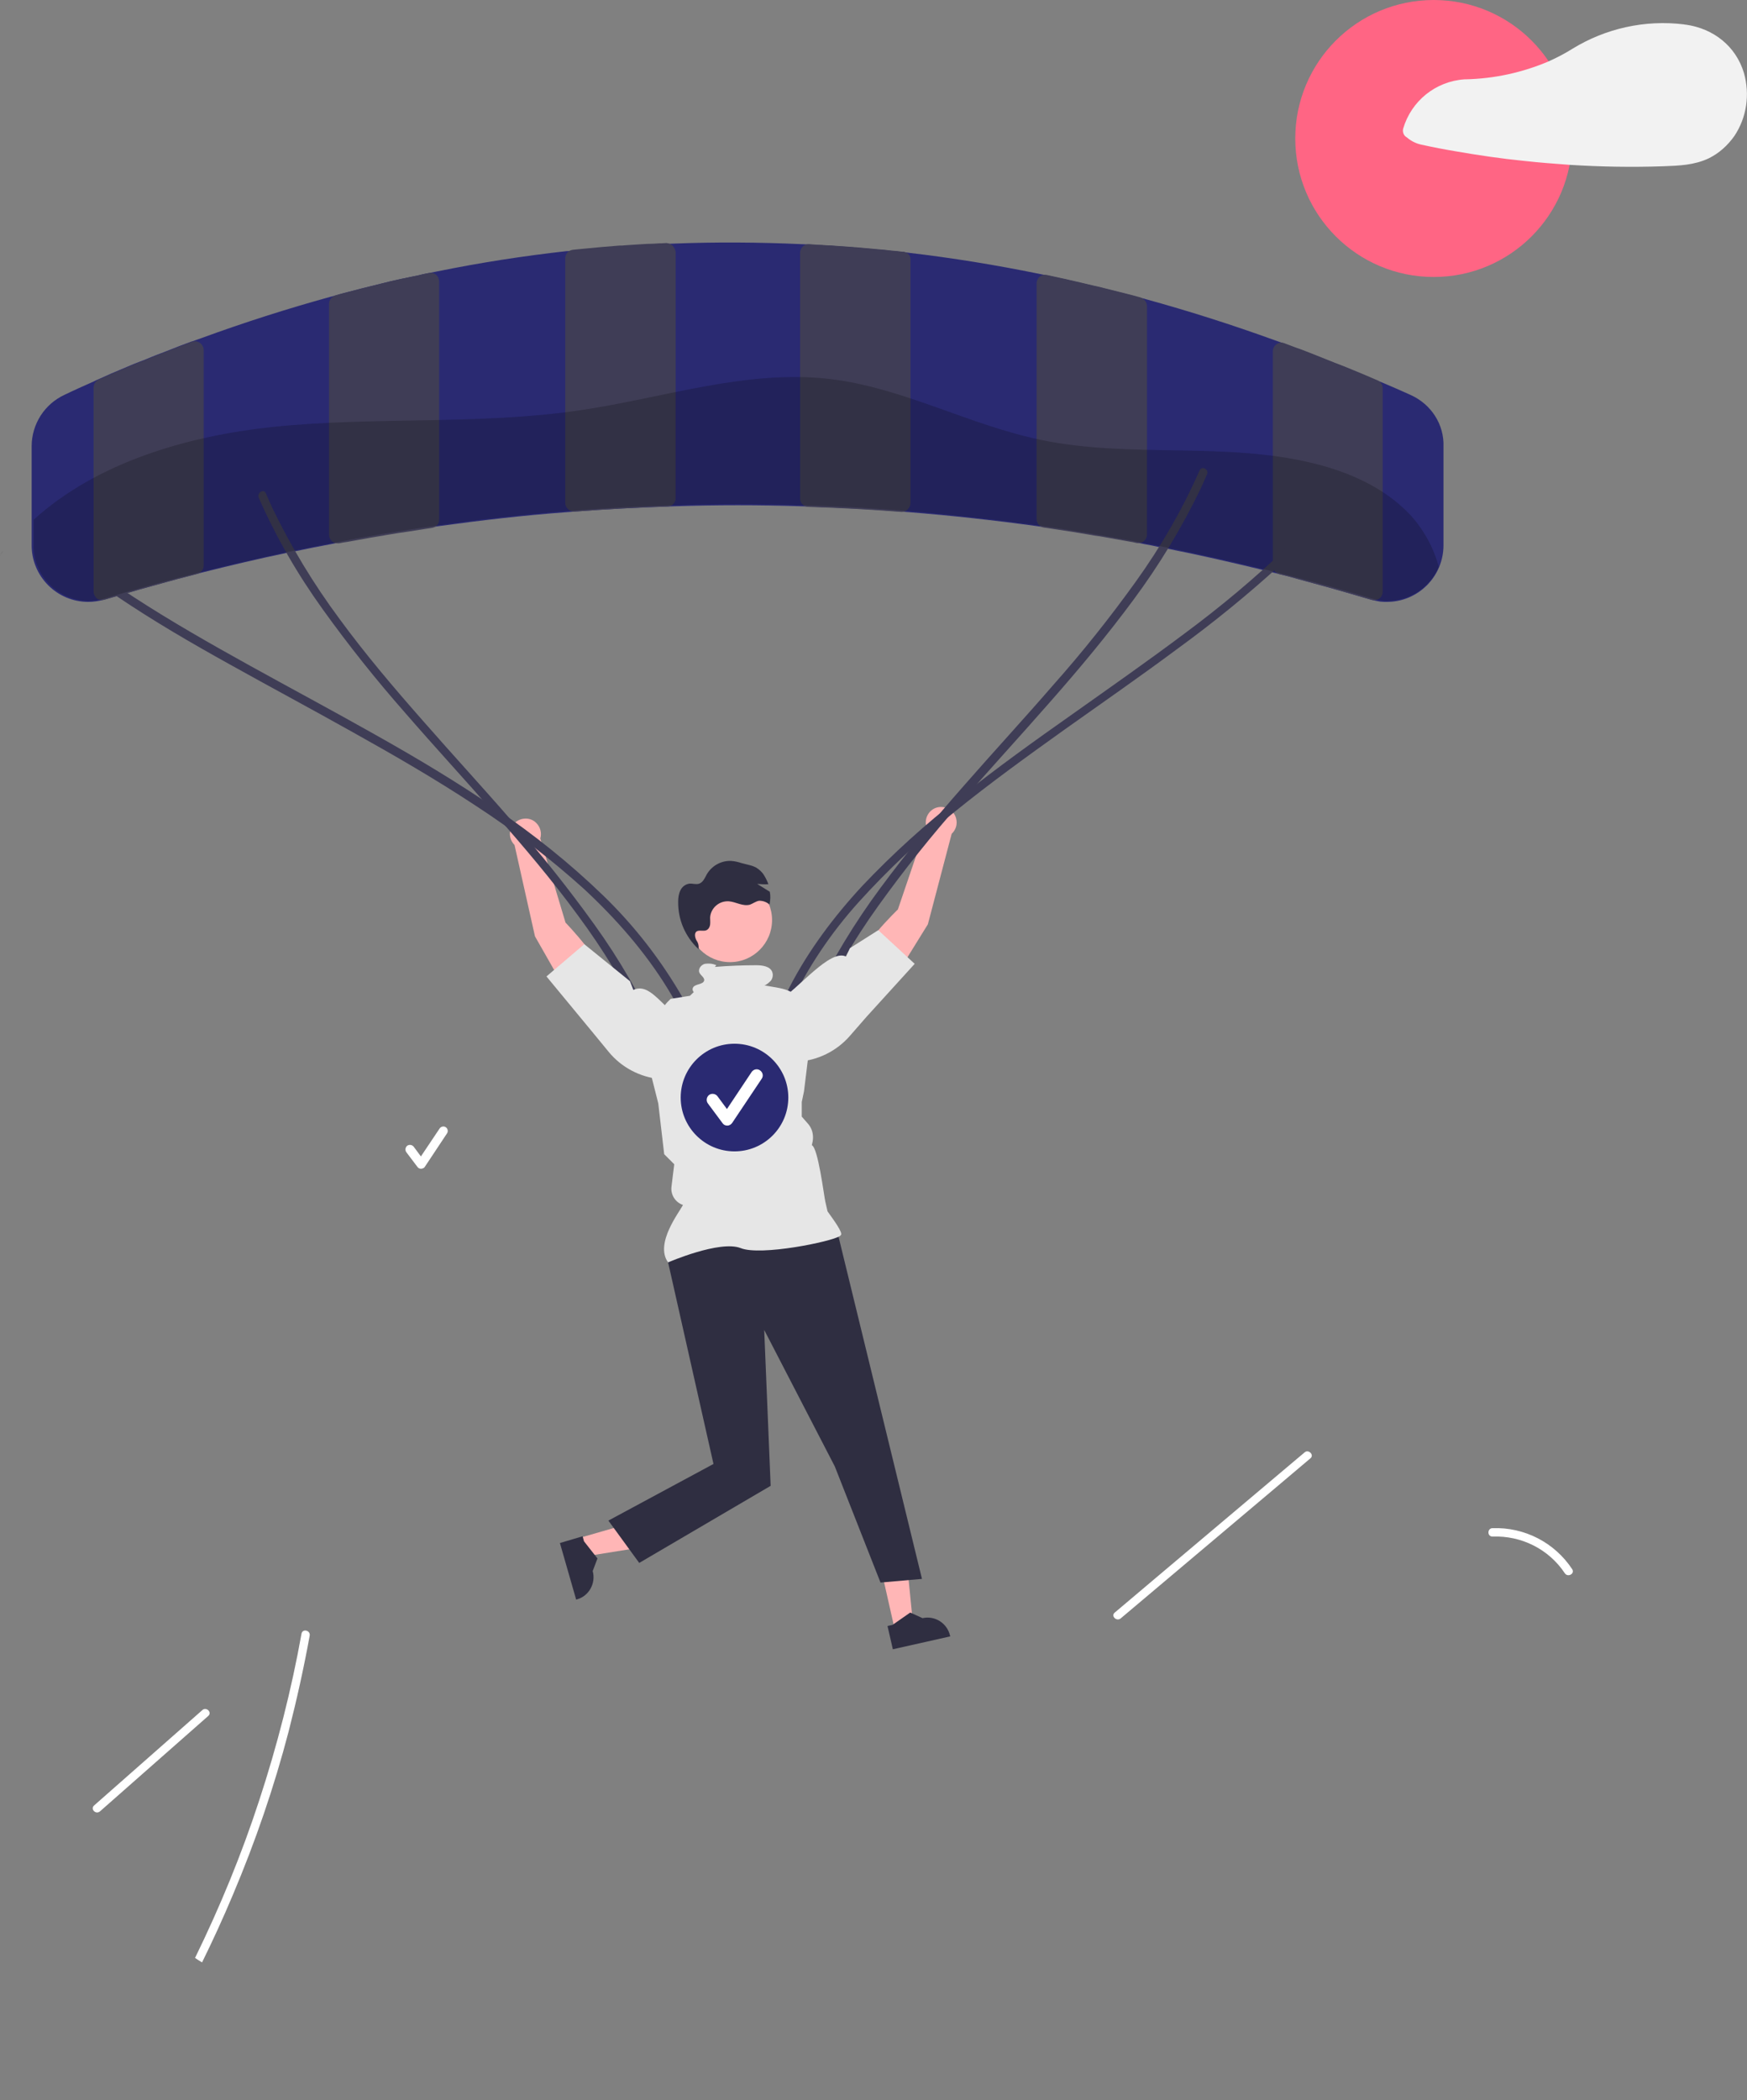 <?xml version="1.0" encoding="UTF-8"?> <svg xmlns="http://www.w3.org/2000/svg" xmlns:xlink="http://www.w3.org/1999/xlink" id="Layer_1" x="0px" y="0px" viewBox="0 0 623.4 749.2" style="enable-background:new 0 0 623.4 749.2;" xml:space="preserve"><rect x="0" y="0" width="623.4" height="749.2" fill="#808080" stroke="none"/><style type="text/css"> .st0{fill:#FFB6B6;} .st1{fill:#2A2A72;} .st2{fill:#3F3D56;} .st3{fill:#2F2E41;} .st4{fill:#E6E6E6;} .st5{fill:#FF6584;} .st6{fill:#F2F2F2;} .st7{opacity:0.2;} .st8{fill:#FFFFFF;}</style><path class="st0" d="M201.8,329.1c0,0,13.9,14.3,15.1,22.4l-12.1,6.9l-13.9-24.4l-7.3-32.6c-2.2-2.2-2.2-5.7,0-7.8s5.7-2.2,7.8,0 c1.4,1.4,2,3.5,1.4,5.5L201.8,329.1z"></path><path class="st0" d="M330.5,294.7c-0.7-3,1.1-6,4-6.7c3-0.7,6,1.1,6.7,4c0.5,2-0.1,4-1.6,5.4l-8.5,32.3l-14.8,23.9l-11.8-7.4 c1.5-8,15.9-21.8,15.9-21.8L330.5,294.7z"></path><path class="st1" d="M503.4,140.9c-3.5-1.6-7-3.1-10.3-4.5c-0.5-0.2-1-0.4-1.5-0.6l-0.1,0c-3-1.3-6-2.5-9-3.8 c-2.1-0.9-4.2-1.7-6.3-2.5c-0.8-0.3-1.6-0.7-2.5-1c-1.3-0.5-2.7-1.1-4-1.6c-1.1-0.4-2.2-0.9-3.3-1.3c-1.3-0.5-2.5-1-3.8-1.4 c-1.5-0.6-3-1.1-4.5-1.7c0,0,0,0,0,0c-1.1-0.4-2.3-0.8-3.4-1.2c-15.2-5.5-30.6-10.4-45.9-14.6c-0.5-0.2-1.1-0.3-1.7-0.4 c-1-0.3-1.9-0.5-2.8-0.8c-1.7-0.5-3.4-0.9-5.1-1.3c-1.6-0.4-3.2-0.8-4.8-1.2c-1.4-0.4-2.8-0.7-4.2-1c-1.4-0.3-2.8-0.7-4.2-1 c-4.2-1-8.3-1.9-12.5-2.8c0,0-0.1,0-0.1,0c-1-0.2-2-0.4-3-0.6c-15.2-3.1-30.6-5.6-45.9-7.4c-0.8-0.1-1.5-0.2-2.2-0.3h0 c-0.1,0-0.3,0-0.4,0c-1.3-0.2-2.5-0.3-3.8-0.4c-1.7-0.2-3.3-0.4-5-0.5c-3.9-0.4-7.9-0.7-11.8-1c-1-0.1-2-0.1-3-0.2 c-1.1-0.1-2.3-0.2-3.4-0.2c-1.2-0.1-2.3-0.1-3.5-0.2c-0.4,0-0.9-0.1-1.3-0.1c-0.5,0-1.1-0.1-1.6-0.1c-0.8,0-1.6-0.1-2.4-0.1 c-15.2-0.7-30.7-0.8-45.9-0.2c-0.8,0-1.7,0.1-2.5,0.1h0c-0.6,0-1.2,0.1-1.8,0.1c-0.2,0-0.5,0-0.7,0c-1.5,0.1-3,0.2-4.5,0.2 c-1.6,0.1-3.2,0.2-4.8,0.3c-1,0.1-2,0.1-3,0.2c-0.7,0.1-1.3,0.1-2,0.1c-4.2,0.3-8.4,0.7-12.5,1.1c-1.4,0.1-2.8,0.3-4.1,0.4 c-0.8,0.1-1.5,0.2-2.3,0.2c-15.2,1.7-30.7,4.1-45.9,7.2c-1,0.2-2,0.4-3,0.6c0,0,0,0-0.1,0c-0.1,0-0.3,0.1-0.5,0.1 c-1,0.2-2.1,0.4-3.1,0.7c-1.1,0.2-2.3,0.5-3.4,0.7c-1,0.2-1.9,0.4-2.9,0.6c-2.3,0.5-4.5,1-6.8,1.6c-4.6,1.1-9.2,2.3-13.8,3.5 c-1,0.3-2.1,0.6-3.1,0.9c0,0,0,0,0,0c-0.5,0.1-1.1,0.3-1.6,0.4c-15.2,4.2-30.6,9.1-45.9,14.7c-1.1,0.4-2.2,0.8-3.4,1.2 c0,0-0.1,0-0.1,0c-3,1.1-6.1,2.3-9.1,3.5c-1.1,0.4-2.2,0.9-3.4,1.3c-1.1,0.4-2.2,0.9-3.2,1.3c-1,0.4-1.9,0.8-2.8,1.1 c-0.8,0.3-1.5,0.6-2.3,0.9c-2.6,1.1-5.2,2.2-7.8,3.3c-1.6,0.7-3.1,1.4-4.7,2.1c-0.5,0.2-1,0.4-1.5,0.7c-3.8,1.7-7.2,3.2-10.5,4.8 c-7.2,3.3-11.8,10.5-11.8,18.4v35.3c0,11.2,9.1,20.2,20.2,20.2c1.9,0,3.8-0.3,5.7-0.8c1.5-0.4,3-0.9,4.5-1.3 c1.2-0.4,2.5-0.7,3.8-1.1c1.4-0.4,2.7-0.8,4.1-1.2c3.1-0.9,6.3-1.7,9.4-2.6c1.5-0.4,2.9-0.8,4.4-1.2c2.3-0.6,4.6-1.2,6.9-1.8 c0.6-0.2,1.3-0.3,1.9-0.5c10-2.5,20.1-4.9,30.2-7c1-0.2,2.1-0.4,3.1-0.6c4.2-0.9,8.4-1.7,12.6-2.5l3-0.6h0c1-0.2,2-0.4,2.9-0.5 c2.7-0.5,5.5-1,8.3-1.5c1.6-0.3,3.2-0.5,4.8-0.8c0.2,0,0.3-0.1,0.5-0.1c2.8-0.5,5.5-0.9,8.3-1.3c1.9-0.3,3.8-0.6,5.7-0.9 c1.6-0.2,3.2-0.5,4.8-0.7c15.3-2.1,30.7-3.9,45.8-5c1.3-0.1,2.6-0.2,3.9-0.3c5.1-0.4,10.2-0.7,15.3-1c6.3-0.3,12.7-0.6,19-0.8 c15.2-0.5,30.6-0.5,45.8,0c6.3,0.2,12.7,0.5,19,0.8c5.1,0.3,10.2,0.6,15.3,1c1.3,0.1,2.6,0.2,3.9,0.3c15.1,1.2,30.5,2.9,45.8,5 c0.7,0.1,1.5,0.2,2.2,0.3c0.3,0,0.5,0.1,0.8,0.1c1.1,0.2,2.2,0.3,3.3,0.5c4.2,0.6,8.3,1.3,12.5,2c1.1,0.2,2.1,0.4,3.2,0.5 c2.3,0.4,4.6,0.8,6.8,1.2c1.3,0.2,2.6,0.5,3.9,0.7c0.8,0.1,1.7,0.3,2.5,0.5c1,0.2,2,0.4,3,0.6c1.7,0.3,3.3,0.6,5,1 c1,0.2,2.1,0.4,3.1,0.6c11.2,2.2,22.5,4.8,33.7,7.5c1.2,0.3,2.3,0.6,3.5,0.9c0.2,0,0.3,0.1,0.5,0.1c1.2,0.3,2.4,0.6,3.6,0.9 c1.7,0.4,3.5,0.9,5.2,1.4c1.5,0.4,2.9,0.8,4.4,1.2c4.5,1.2,9.1,2.5,13.6,3.8c2.8,0.8,5.5,1.6,8.2,2.4h0c1.1,0.3,2.2,0.5,3.3,0.7 c0.8,0.1,1.6,0.1,2.4,0.1c11.2,0,20.2-9.1,20.2-20.2v-35.1C515.4,151.4,510.7,144.2,503.4,140.9z"></path><path class="st2" d="M71.3,122.3c-0.8-0.6-1.8-0.7-2.7-0.4c0,0-0.1,0-0.1,0c-3,1.1-6.1,2.3-9.1,3.5c-1.1,0.4-2.2,0.9-3.4,1.3 c-1.1,0.4-2.2,0.9-3.2,1.3c-1,0.4-1.9,0.8-2.8,1.1c-0.8,0.3-1.5,0.6-2.3,0.9c-2.6,1.1-5.2,2.2-7.8,3.3c-1.6,0.7-3.1,1.4-4.7,2.1 c-1.1,0.5-1.8,1.6-1.8,2.8V211c0,1,0.5,1.9,1.2,2.5c0.2,0.2,0.5,0.3,0.8,0.4c0.6,0.2,1.3,0.2,1.9,0l4.5-1.3c1.2-0.4,2.5-0.7,3.8-1.1 c1.4-0.4,2.7-0.8,4.1-1.2c3.1-0.9,6.3-1.7,9.4-2.6c1.5-0.4,2.9-0.8,4.4-1.2c2.3-0.6,4.6-1.2,6.9-1.8c0.6-0.1,1.1-0.5,1.5-0.9l0,0 c0.5-0.6,0.8-1.3,0.8-2.1v-77.1C72.6,123.8,72.1,122.8,71.3,122.3z"></path><path class="st2" d="M155.6,98c-0.7-0.6-1.6-0.8-2.5-0.6c0,0,0,0-0.1,0c-0.1,0-0.3,0.1-0.5,0.1c-1,0.2-2.1,0.4-3.1,0.7 c-1.1,0.2-2.3,0.5-3.4,0.7c-1,0.2-1.9,0.4-2.9,0.6c-2.3,0.5-4.5,1-6.8,1.6c-4.6,1.1-9.2,2.3-13.8,3.5c-1,0.2-1.9,0.5-2.9,0.8 c-0.1,0-0.2,0-0.2,0.1c0,0,0,0,0,0c-1.2,0.5-2,1.6-2,2.9v82.3c0,0.9,0.4,1.8,1.1,2.4c0.2,0.2,0.5,0.4,0.8,0.5 c0.4,0.2,0.8,0.2,1.2,0.2c0.2,0,0.4,0,0.5,0h0c1-0.2,2-0.4,2.9-0.5c2.7-0.5,5.5-1,8.3-1.5c1.6-0.3,3.2-0.5,4.8-0.8 c0.2,0,0.3-0.1,0.5-0.1c2.8-0.5,5.5-0.9,8.3-1.3c1.9-0.3,3.8-0.6,5.7-0.9c0.9-0.1,1.8-0.3,2.6-0.4c0.6-0.1,1.1-0.3,1.6-0.7 c0.7-0.6,1-1.4,1-2.3v-84.8C156.7,99.5,156.3,98.6,155.6,98z"></path><path class="st2" d="M240,87.6c-0.6-0.5-1.3-0.8-2.1-0.9h-0.2c-0.6,0-1.2,0.1-1.7,0.1c-0.2,0-0.5,0-0.7,0c-1.5,0.1-3,0.2-4.5,0.2 c-1.6,0.1-3.2,0.2-4.8,0.3c-1,0.1-2,0.1-3,0.2c-0.7,0.1-1.3,0.1-2,0.1c-4.2,0.3-8.4,0.7-12.5,1.1c-1.4,0.1-2.8,0.3-4.1,0.4 c-1.6,0.2-2.7,1.5-2.7,3.1v87.2c0,0.8,0.4,1.7,1,2.2c0.2,0.2,0.4,0.3,0.6,0.5c0.4,0.2,1,0.4,1.5,0.4c0.1,0,0.1,0,0.2,0 c0.4,0,0.8-0.1,1.2-0.1c5.1-0.4,10.2-0.7,15.3-1c5.5-0.3,11.1-0.6,16.6-0.7c0.6,0,1.2-0.2,1.7-0.5c0.8-0.6,1.3-1.5,1.3-2.5V89.8 C240.9,89,240.6,88.2,240,87.6z"></path><path class="st2" d="M322.4,89.8L322.4,89.8c-0.2,0-0.3,0-0.4,0c-1.3-0.2-2.5-0.3-3.8-0.4c-1.7-0.2-3.3-0.4-5-0.5 c-3.9-0.4-7.9-0.7-11.8-1c-1-0.1-2-0.1-3-0.2c-1.1-0.1-2.3-0.2-3.4-0.2c-1.2-0.1-2.3-0.2-3.5-0.2c-0.4,0-0.9-0.1-1.3-0.1 c-0.5,0-0.9-0.1-1.4-0.1c-0.1,0-0.2,0-0.3,0c-0.7,0-1.5,0.3-2,0.8c-0.6,0.6-1,1.4-1,2.2v87.7c0,1,0.5,1.9,1.3,2.5 c0.5,0.3,1.1,0.5,1.7,0.5c5.5,0.2,11,0.4,16.6,0.7c5.1,0.3,10.2,0.6,15.3,1c0.4,0,0.8,0.1,1.2,0.1c0.1,0,0.2,0,0.2,0 c0.5,0,1-0.1,1.5-0.4c0.2-0.1,0.4-0.3,0.6-0.5c0.6-0.6,1-1.4,1-2.2V92.8C325.1,91.3,323.9,90,322.4,89.8z"></path><path class="st2" d="M407.2,106.2c-0.1,0-0.2-0.1-0.2-0.1c-0.9-0.2-1.7-0.5-2.6-0.7c-1.7-0.4-3.4-0.9-5.1-1.3 c-1.6-0.4-3.2-0.8-4.8-1.2c-1.4-0.4-2.8-0.7-4.2-1c-1.4-0.3-2.8-0.7-4.2-1c-4.2-1-8.3-1.9-12.5-2.8c0,0-0.1,0-0.1,0 c-0.9-0.2-1.8,0.1-2.5,0.6c-0.7,0.6-1.1,1.5-1.1,2.4v84.1c0,0.9,0.4,1.7,1.1,2.3c0.4,0.4,1,0.6,1.6,0.7c0.3,0,0.5,0.1,0.8,0.1 c1.1,0.2,2.2,0.3,3.3,0.5c4.2,0.6,8.3,1.3,12.5,2c1.1,0.2,2.1,0.4,3.2,0.5c2.3,0.4,4.6,0.8,6.8,1.2c1.3,0.2,2.6,0.5,3.9,0.7 c0.8,0.1,1.7,0.3,2.5,0.5c0.2,0,0.4,0,0.6,0c0.4,0,0.8-0.1,1.2-0.2c0.3-0.1,0.6-0.3,0.8-0.5c0.7-0.6,1.1-1.4,1.1-2.4v-81.5 C409.2,107.8,408.4,106.7,407.2,106.2z"></path><path class="st2" d="M491.6,135.7L491.6,135.7c-3-1.3-6-2.6-9-3.8c-2.1-0.9-4.2-1.7-6.3-2.5c-0.8-0.3-1.6-0.7-2.5-1 c-1.3-0.5-2.7-1.1-4-1.6c-1.1-0.4-2.2-0.9-3.3-1.3c-1.3-0.5-2.5-1-3.8-1.4c-1.5-0.6-3-1.1-4.5-1.7c0,0,0,0,0,0 c-0.9-0.3-1.9-0.2-2.7,0.4c-0.8,0.6-1.3,1.5-1.3,2.5v76.5c0,0.6,0.2,1.3,0.6,1.8c0.1,0.1,0.1,0.2,0.2,0.3l0,0 c0.4,0.4,0.9,0.7,1.5,0.9c0.6,0.1,1.1,0.3,1.7,0.4c1.7,0.4,3.5,0.9,5.2,1.4c1.5,0.4,2.9,0.8,4.4,1.2c4.5,1.2,9.1,2.5,13.6,3.8 c2.8,0.8,5.5,1.6,8.2,2.4h0c0.3,0.1,0.6,0.1,0.8,0.1c0.3,0,0.7-0.1,1-0.2c0.3-0.1,0.6-0.2,0.8-0.4c0.8-0.6,1.2-1.5,1.2-2.5v-72.5 C493.4,137.3,492.7,136.2,491.6,135.7z"></path><path class="st2" d="M41.7,212.7c13,8.8,26.6,16.7,40.3,24.3c14.7,8.2,29.5,16.1,44.1,24.3c14.7,8.2,29.4,16.7,43.5,26 c13.7,8.9,26.7,18.9,38.8,29.8c11.4,10.6,21.8,22.4,30,35.8c1,1.6,1.9,3.2,2.8,4.8c0.9,1.7,3.5,0.2,2.6-1.5 c-7.8-13.6-17.4-26-28.7-36.9c-11.8-11.4-24.6-21.6-38.1-30.8c-14-9.6-28.6-18.3-43.4-26.6c-14.7-8.3-29.7-16.3-44.5-24.5 c-13.9-7.7-27.8-15.6-41.2-24.3c-1.6-1-3.1-2.1-4.7-3.1C41.6,209,40.1,211.6,41.7,212.7L41.7,212.7z"></path><path class="st2" d="M92.3,177.5c6.2,14.1,13.9,27.4,22.9,39.9c9.2,12.8,19,25.1,29.4,36.9c10.4,12,21.2,23.7,31.7,35.7 c10.4,11.8,20.6,23.8,29.9,36.5c9.2,12.4,17.2,25.6,23.9,39.5c0.8,1.7,1.6,3.5,2.3,5.2c0.8,1.8,3.4,0.2,2.6-1.5 c-6.2-14.1-13.9-27.4-22.9-39.9c-9.2-12.8-19-25.1-29.4-36.9c-10.4-12-21.2-23.7-31.7-35.7c-10.4-11.8-20.6-23.8-29.9-36.5 c-9.2-12.4-17.2-25.6-23.9-39.5c-0.8-1.7-1.6-3.5-2.3-5.2C94.2,174.2,91.6,175.7,92.3,177.5L92.3,177.5z"></path><path class="st2" d="M459.1,195.4c-11.4,10.9-23.6,21.1-36.3,30.5c-13.2,9.9-26.8,19.4-40.2,28.9c-13.5,9.5-26.9,19.1-39.8,29.4 c-12.5,9.7-24.2,20.3-35.1,31.8c-10.1,10.9-19.2,23-26,36.2c-0.8,1.6-1.6,3.2-2.4,4.8c-0.8,1.7,1.8,3.3,2.6,1.5 c6.3-13.4,14.6-25.7,24.5-36.7c10.5-11.6,21.9-22.3,34.1-32.1c12.7-10.3,26-19.9,39.3-29.4c13.5-9.6,27.1-19,40.4-28.9 c12.8-9.3,25.2-19.4,36.9-30.1c1.4-1.3,2.7-2.6,4.1-3.9C462.6,196.1,460.4,194,459.1,195.4L459.1,195.4z"></path><path class="st2" d="M428.1,167.7c-6.2,14.1-13.9,27.4-22.9,39.9c-9.2,12.8-19,25.1-29.5,36.9c-10.4,12-21.2,23.7-31.7,35.7 c-10.4,11.8-20.5,23.9-29.8,36.5c-9.2,12.4-17.2,25.6-23.9,39.5c-0.8,1.7-1.6,3.5-2.3,5.2c-0.8,1.8,1.8,3.3,2.6,1.5 c6.2-14.1,13.9-27.4,22.9-39.9c9.2-12.8,19-25.1,29.5-36.9c10.4-12,21.2-23.7,31.7-35.7c10.4-11.8,20.5-23.9,29.8-36.5 c9.2-12.4,17.2-25.6,23.9-39.5c0.8-1.7,1.6-3.5,2.3-5.2C431.5,167.5,428.9,166,428.1,167.7L428.1,167.7z"></path><polygon class="st0" points="206.7,548.6 208.6,555.2 234.8,551 232,541.3 "></polygon><path class="st3" d="M199.8,550.4l5.8,20.2l0.3-0.1c4.3-1.2,6.8-5.8,5.6-10.1l0,0l1.7-4.5l-4.8-6.1l-0.5-1.8L199.8,550.4z"></path><polygon class="st0" points="319.2,580.9 325.8,579.4 323.2,553 313.4,555.2 "></polygon><path class="st3" d="M318.6,588.3l20.5-4.6l-0.1-0.3c-1-4.4-5.4-7.2-9.8-6.2l0,0l-4.4-2l-6.3,4.4l-1.8,0.4L318.6,588.3z"></path><path class="st3" d="M298.8,439.4l30.2,123.8l-14.8,1.3l-16.3-41.4l-25.2-48.7l2.3,55.6l-46.9,27.5l-11-15.1l37.5-20.2L238,448.5 l4.4-9.1H298.8z"></path><path class="st4" d="M238.4,450.3c-4.9-6.8,4.2-18.1,5.3-20.5l0,0c-2.7-0.9-4.4-3.6-4.1-6.4l0.5-4.1l0.5-4l-3.6-3.6l0-0.1l-2.1-18 l-3-11.9c-2.3-9.2,0.6-18.9,7.4-25.4l6.9-1.1l8.4-8.1h13.5l4.6,4.4c8.7,1.5,10.2,1,17.6,10l-3.4,27.8l-0.8,3.8l0,5.2l2.1,2.4 c1.6,1.7,2.2,4.1,1.8,6.4l-0.3,1.4l0,0c2.2,0.9,4.3,17.8,4.8,20.1l0.8,3.5c0.6,0.9,4.9,6.5,4.9,8.1c0,0.2-0.2,0.5-0.5,0.7 c-2.9,2-28.3,7.2-35.4,4.3C256.8,442.3,238.4,450.3,238.4,450.3z"></path><path class="st4" d="M211.2,367.9l6,7.3c4.5,5.5,11.1,9,18.2,9.7l0,0c4.5,0.4,8.8-1.7,11.1-5.5l0,0c3.2-5.3,1.8-12.1-3.3-15.7 c-7.4-5.2-11.4-13.2-17.2-10.6l-1.2-3.1l-16.3-13.2L195,348.3L211.2,367.9z"></path><path class="st4" d="M326.4,343.8l-13-12l-10.1,6.4l-1.4,3c-5.7-2.8-16.7,11.2-24.3,16.1c-5.2,3.4-6.9,10.1-3.9,15.5l0,0 c2.2,3.9,6.4,6.2,10.9,5.9l0,0c7.1-0.4,13.8-3.7,18.5-9l6.2-7.1L326.4,343.8z"></path><circle class="st0" cx="260.5" cy="328.2" r="15"></circle><path class="st3" d="M249.6,338.8c-0.1-0.1-0.3-0.2-0.4-0.4c0,0,0,0,0,0L249.6,338.8z"></path><path class="st3" d="M274.6,322.6c-0.1,0-0.2-0.1-0.2-0.1c-1-0.8-2.2-1.2-3.5-1.2c-1.2,0.2-2.2,1-3.3,1.4c-2.5,0.7-5-1-7.5-1.2H260 c-3.4-0.2-6.4,2.4-6.6,5.8c0,0,0,0,0,0c0,0.8,0.1,1.7,0,2.5c-0.1,0.8-0.5,1.6-1.3,2c-1.1,0.5-2.7-0.2-3.6,0.5 c-0.8,0.7-0.5,2.1,0,3.1c0.6,0.8,0.9,1.8,0.8,2.9c0,0.1,0,0.2-0.1,0.2c-4.7-4.4-7.3-10.5-7.2-16.9c0-1.4,0.2-2.8,0.8-4 c0.6-1.3,1.8-2.2,3.2-2.4c1.2-0.1,2.4,0.4,3.5,0c1.4-0.5,2-2,2.7-3.3c1.8-3.1,5.2-5,8.8-4.8c1.3,0.1,2.5,0.4,3.7,0.8l2.4,0.6 c0.9,0.2,1.8,0.5,2.6,0.9c1.2,0.7,2.3,1.7,3,2.9c0.6,1,1.1,2,1.5,3.1c-1.3,0.1-2.6,0-4-0.1c1.5,0.9,3,1.9,4.5,2.8 C275,319.6,274.9,321.1,274.6,322.6z"></path><circle class="st5" cx="511.6" cy="49.4" r="49.4"></circle><path class="st6" d="M622.3,26c-2.9-9.6-10.9-15.8-20.7-17.2c-0.1,0-0.2,0-0.3,0c-0.1,0-0.3-0.1-0.4-0.1C587,7,573,10.1,561.1,17.4 c-2.7,1.7-5.6,3.2-8.5,4.5c-9.4,4-19.5,6.2-29.8,6.4c-0.1,0-0.2,0-0.2,0c-10.3,0.7-19,7.7-21.9,17.6c-0.3,1.2,0.2,2.5,1.3,3.1 c1.5,1.3,3.3,2.2,5.2,2.6c4.1,0.9,8.2,1.7,12.4,2.4c8.1,1.4,16.2,2.6,24.3,3.4c5.4,0.6,10.8,1,16.2,1.4c11.2,0.7,22.4,0.9,33.6,0.5 c5.5-0.2,10.9-0.4,16-2.8c3.7-1.8,6.8-4.6,9.2-8C623.3,41.9,624.5,33.7,622.3,26z"></path><g class="st7"> <path d="M0,198.1c0.3-0.4,0.6-0.8,0.9-1.2l0-0.2L0,198.1z"></path> <path d="M513.4,202.2c-3.4,8.1-11.8,13-20.5,12c-1.1-0.1-2.2-0.4-3.3-0.7c-11.7-3.5-23.4-6.7-35.1-9.6 c-15.3-3.8-30.6-7.2-45.8-10.1c-12.8-2.4-25.5-4.6-38.3-6.4c-15.3-2.1-30.6-3.8-45.8-5.1c-12.8-1-25.5-1.7-38.3-2.1 c-15.3-0.5-30.6-0.5-45.8,0c-12.8,0.4-25.5,1.1-38.3,2.1c-15.3,1.2-30.6,2.9-45.8,5.1c-12.8,1.8-25.5,3.9-38.3,6.4 c-15.3,2.9-30.6,6.3-45.8,10.1c-11.7,2.9-23.4,6.1-35,9.6c-1.1,0.3-2.2,0.5-3.3,0.7c-10.8,1.3-20.6-6.5-21.9-17.3 c-0.1-0.8-0.1-1.5-0.1-2.3v-9.2c22.5-20.4,54.5-29.8,85.2-33.1c36.6-3.8,73.8-0.6,110.1-6c29.7-4.4,59.1-14.6,88.9-11.1 c26,3.1,49.6,16.4,75.2,21.7c32.1,6.7,66,0.5,97.8,8.5c12.5,3.1,24.7,8.6,33.6,17.8C507.7,188.4,511.5,195,513.4,202.2z"></path></g><circle class="st1" cx="262.1" cy="391.5" r="19.2"></circle><path class="st8" d="M259.5,401.5c-0.7,0-1.3-0.3-1.7-0.9l-5.2-7c-0.7-0.9-0.5-2.3,0.4-3c0.9-0.7,2.3-0.5,3,0.4l3.4,4.6l8.8-13.2 c0.7-1,2-1.3,3-0.6c1,0.7,1.3,2,0.6,3c0,0,0,0,0,0l-10.5,15.7C260.9,401.1,260.3,401.5,259.5,401.5L259.5,401.5z"></path><path class="st8" d="M399.9,577.3l52.9-44.6l14.8-12.5c1.5-1.2-0.7-3.4-2.1-2.1l-52.9,44.6l-14.8,12.5 C396.3,576.4,398.4,578.5,399.9,577.3z"></path><path class="st8" d="M35.7,646.1l38.6-34c1.5-1.3-0.7-3.4-2.1-2.1l-38.6,34C32.1,645.3,34.2,647.4,35.7,646.1z"></path><path class="st8" d="M532.6,548.1c10.3-0.4,20.1,4.5,25.8,13.1c1.1,1.6,3.7,0.1,2.6-1.5c-6.3-9.5-17-15-28.4-14.6 C530.7,545.1,530.6,548.1,532.6,548.1L532.6,548.1z"></path><path class="st8" d="M110.5,583.5c-2.1,11.5-4.6,22.8-7.5,34.1c-5.2,19.9-11.9,39.4-19.9,58.3c-3.4,8.1-7.1,16.2-11,24.1 c-0.9-0.5-1.7-1.1-2.5-1.6c8.9-18.2,16.6-36.9,22.9-56.2c6.4-19.5,11.5-39.4,15.1-59.5C108,580.8,110.9,581.6,110.5,583.5z"></path><path class="st8" d="M150.3,416.9c-0.5,0-1-0.2-1.3-0.6l-4-5.3c-0.5-0.7-0.4-1.7,0.3-2.3c0.7-0.5,1.7-0.4,2.3,0.3l2.6,3.5l6.7-10 c0.5-0.7,1.5-0.9,2.2-0.4c0.7,0.5,0.9,1.5,0.4,2.2l-7.9,11.9C151.4,416.6,150.9,416.8,150.3,416.9L150.3,416.9z"></path><path class="st4" d="M275.6,346.8c-0.7-2.1-3.5-2.5-5.7-2.5c-4.9,0-9.8,0.2-14.8,0.6l0.5-0.6c-1.3-0.6-2.7-0.7-4.1-0.5 c-1.4,0.4-2.5,1.9-1.9,3.2c0.5,1,1.7,1.6,1.7,2.6c-0.2,1.8-3.6,1.2-4.1,2.9c-0.2,0.7,0.2,1.4,0.8,1.8c0.6,0.4,1.3,0.6,2,0.6 c7.3,1.1,14.8,0.1,21.6-2.8c1.2-0.4,2.3-1.1,3.2-2C275.6,349.4,276,348,275.6,346.8z"></path></svg> 